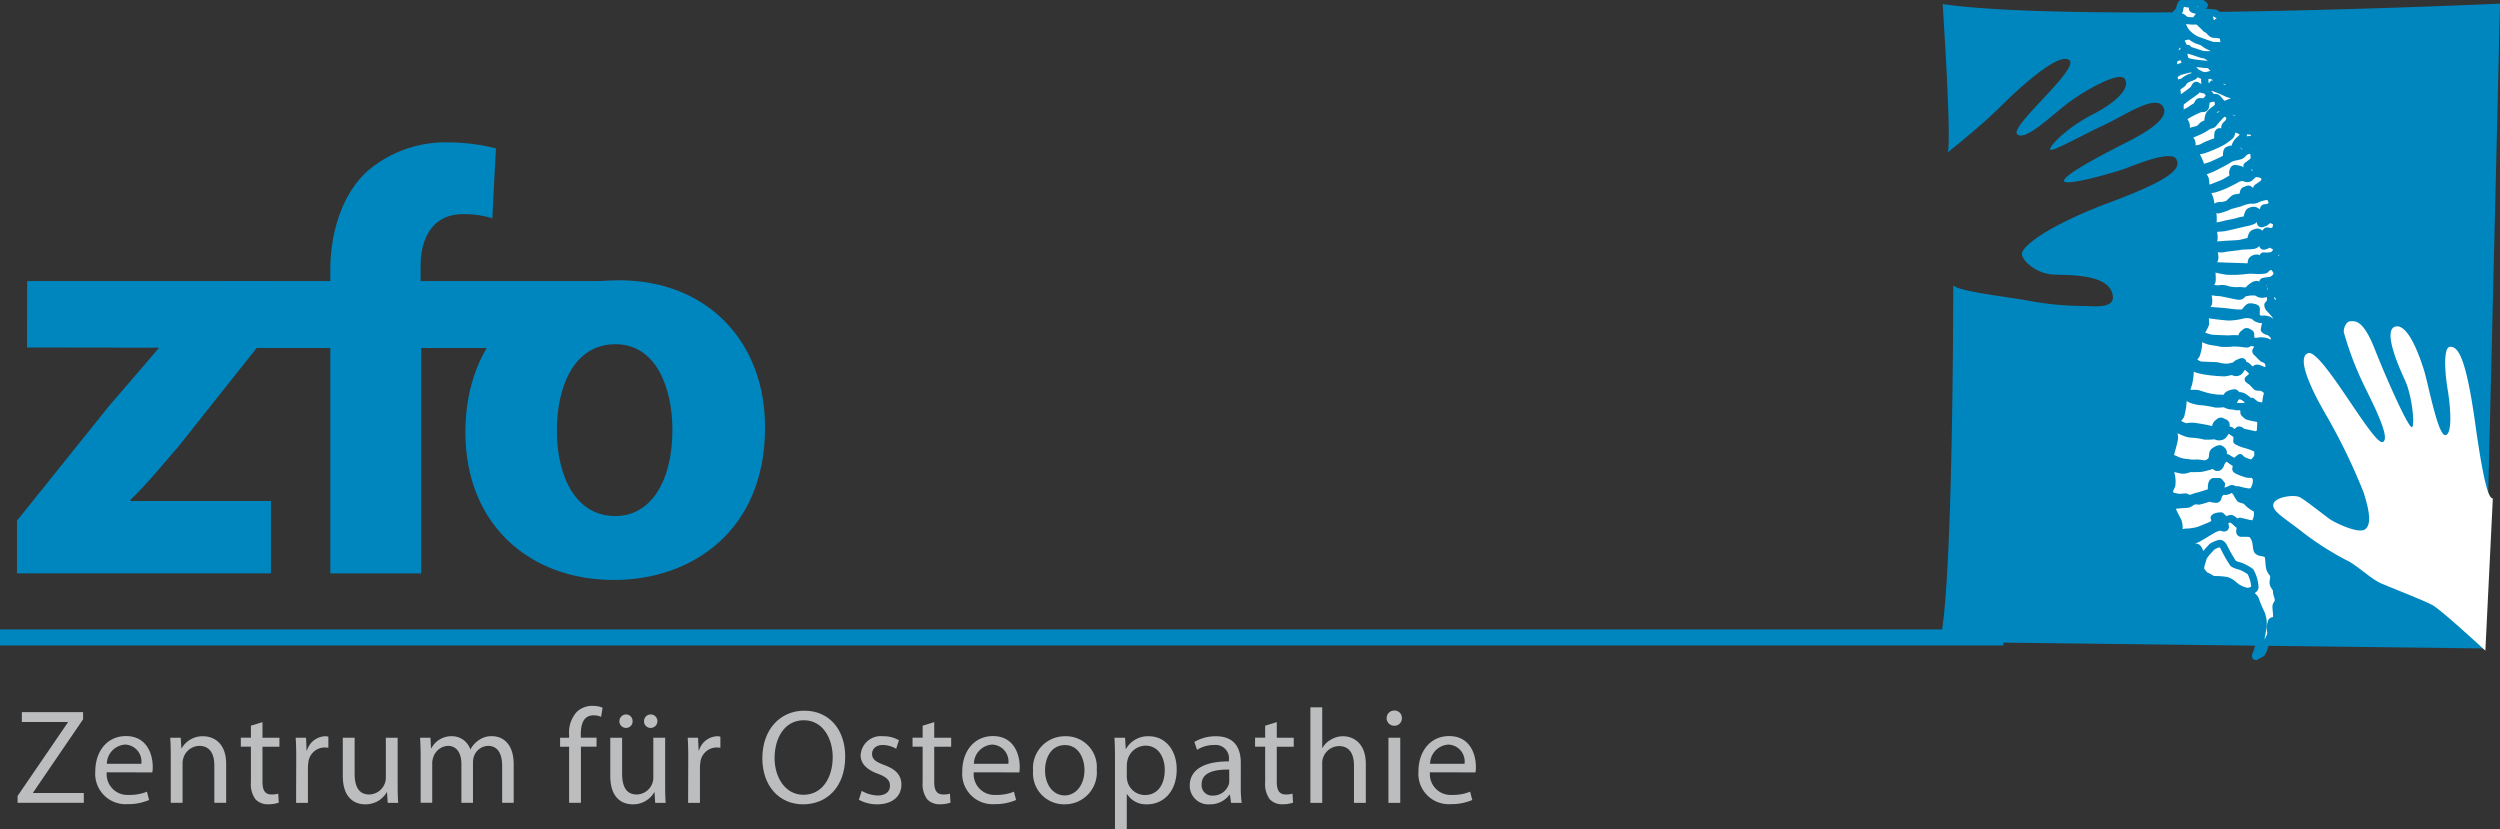 <?xml version="1.0" encoding="UTF-8"?>
<svg xmlns="http://www.w3.org/2000/svg" xmlns:xlink="http://www.w3.org/1999/xlink" id="Gruppe_5" data-name="Gruppe 5" width="270.929" height="89.891" viewBox="0 0 270.929 89.891">
  <rect x="0" y="0" width="270.929" height="89.891" fill="#333333" stroke="none"/>
  <defs>
    <clipPath id="clip-path">
      <rect id="Rechteck_1" data-name="Rechteck 1" width="270.929" height="89.891" fill="none"></rect>
    </clipPath>
  </defs>
  <g id="Gruppe_2" data-name="Gruppe 2">
    <g id="Gruppe_1" data-name="Gruppe 1" clip-path="url(#clip-path)">
      <line id="Linie_1" data-name="Linie 1" x1="217.113" transform="translate(0 69.082)" fill="none" stroke="#0086be" stroke-width="1.736"></line>
      <path id="Pfad_1" data-name="Pfad 1" d="M309.971,16.733s3.636-2.884,5.656-4.9,6.4-6.057,7.556-5.132-6.462,7.152-5.652,8.017,3.807-2.076,5.478-3.344,5.54-3.519,6.171-2.655-.632,2.422-3.46,3.866-4.728,3.461-4.612,3.805,3.462-1.555,5.826-2.651,5.711-3.462,6.46-1.905-3.4,3.461-5.076,4.327-5.769,3-5.71,3.634,5.535-.923,6.746-1.384,4.9-1.96,5.426-.98-.35,2.133-7.157,4.672-9.688,4.847-9.573,5.654,1.671,2.133,3.516,2.191,5.543,0,6.233,1.9-1.9,1.5-3.174,1.5a33.445,33.445,0,0,1-5.886-.576c-2.478-.46-7.5-.981-8.13-1.673,0,0,0,33.975-1.5,38.648l59.063.713s.594-24.016,1.688-69.878c0,0-46.22,2.112-60.4.05,0,0,1.034,15.576.515,16.1" transform="translate(-98.93 -0.186)" fill="#0086be"></path>
      <path id="Pfad_2" data-name="Pfad 2" d="M348.365,85.189a10.029,10.029,0,0,0,1.177-.34c.343-.148,1.567-.933,1.861-1.08a2.285,2.285,0,0,1,.783-.243c.144,0,.144.147.392.1s-.2-.687-.051-.783.591-.392.835-.2a3.574,3.574,0,0,0,.636.49.571.571,0,0,1,.294.539c-.049.193-.151.539.1.539s1.028-.049,1.175.146A1.808,1.808,0,0,1,356,85.387c.1.635.053.685.3.831s.929.05,1.025.54.048.783.148,1.224.441.588.441.931-.149.636,0,.929.3.344.3.687.192.587.192.932-.192.392-.243.637.2,1.371-.048,1.516-.442,0-.493.342a2.068,2.068,0,0,0-.045.931c.1.294-.148.639-.247.883s-.292.244-.39.59-.245.881-.539.974-.54.4-.441.1a10.915,10.915,0,0,0,.392-1.224,10.722,10.722,0,0,0,.343-1.615,2.976,2.976,0,0,0-.147-1.667,13.194,13.194,0,0,1-.636-1.518c-.146-.343-.538-.539-.686-.685s-4.9-3.674-5.144-4.067-.3-.88-.587-.928a3.933,3.933,0,0,1-.929-.2.639.639,0,0,1-.2-.345" transform="translate(-111.494 -26.429)" fill="#fff"></path>
      <path id="Pfad_3" data-name="Pfad 3" d="M348.365,85.189a10.029,10.029,0,0,0,1.177-.34c.343-.148,1.567-.933,1.861-1.08a2.285,2.285,0,0,1,.783-.243c.144,0,.144.147.392.1s-.2-.687-.051-.783.591-.392.835-.2a3.574,3.574,0,0,0,.636.49.571.571,0,0,1,.294.539c-.049.193-.151.539.1.539s1.028-.049,1.175.146A1.808,1.808,0,0,1,356,85.387c.1.635.053.685.3.831s.929.05,1.025.54.048.783.148,1.224.441.588.441.931-.149.636,0,.929.3.344.3.687.192.587.192.932-.192.392-.243.637.2,1.371-.048,1.516-.442,0-.493.342a2.068,2.068,0,0,0-.045.931c.1.294-.148.639-.247.883s-.292.244-.39.59-.245.881-.539.974-.54.4-.441.1a10.915,10.915,0,0,0,.392-1.224,10.722,10.722,0,0,0,.343-1.615,2.976,2.976,0,0,0-.147-1.667,13.194,13.194,0,0,1-.636-1.518c-.146-.343-.538-.539-.686-.685s-4.9-3.674-5.144-4.067-.3-.88-.587-.928a3.933,3.933,0,0,1-.929-.2A.639.639,0,0,1,348.365,85.189Z" transform="translate(-111.494 -26.429)" fill="none" stroke="#0086be" stroke-linejoin="round" stroke-width="0.792"></path>
      <path id="Pfad_4" data-name="Pfad 4" d="M355.715,64.207c.05-.293.44-1.223.683-1.273a3.409,3.409,0,0,1,1.274.293c.145.1.2.148,0,.44a4.3,4.3,0,0,1-.685.834,1.44,1.44,0,0,1-.687.1c-.244,0-.585-.393-.585-.393" transform="translate(-113.847 -20.14)" fill="#fff"></path>
      <path id="Pfad_5" data-name="Pfad 5" d="M355.715,64.207c.05-.293.44-1.223.683-1.273a3.409,3.409,0,0,1,1.274.293c.145.1.2.148,0,.44a4.3,4.3,0,0,1-.685.834,1.44,1.44,0,0,1-.687.1C356.056,64.6,355.715,64.207,355.715,64.207Z" transform="translate(-113.847 -20.14)" fill="none" stroke="#0086be" stroke-linejoin="round" stroke-width="0.792"></path>
      <path id="Pfad_6" data-name="Pfad 6" d="M358.307,48.535c.194-.148.34-.1.441-.539a4.422,4.422,0,0,0,.1-1.029v-.98s.148-.391.245-.636.682-.785.931-.785a.657.657,0,0,1,.685.493,1.462,1.462,0,0,0,.39.881c.245.194.589.39.589.587s.048.687-.147.782-.442-.144-.591-.292a.962.962,0,0,0-.587-.294c-.2,0-.488.686-.589,1.027s-.046.982-.34,1.079a1.222,1.222,0,0,1-.735,0,1.556,1.556,0,0,1-.392-.293" transform="translate(-114.676 -14.263)" fill="#fff"></path>
      <path id="Pfad_7" data-name="Pfad 7" d="M358.307,48.535c.194-.148.34-.1.441-.539a4.422,4.422,0,0,0,.1-1.029v-.98s.148-.391.245-.636.682-.785.931-.785a.657.657,0,0,1,.685.493,1.462,1.462,0,0,0,.39.881c.245.194.589.39.589.587s.048.687-.147.782-.442-.144-.591-.292a.962.962,0,0,0-.587-.294c-.2,0-.488.686-.589,1.027s-.046.982-.34,1.079a1.222,1.222,0,0,1-.735,0A1.556,1.556,0,0,1,358.307,48.535Z" transform="translate(-114.676 -14.263)" fill="none" stroke="#0086be" stroke-linejoin="round" stroke-width="0.792"></path>
      <path id="Pfad_8" data-name="Pfad 8" d="M359.039,42.3s.49-.537.49-.878.047-.541-.2-.394-.34.587-.486.835-.591-.345-.3-.738a4.749,4.749,0,0,1,1.52-1.323,4.341,4.341,0,0,1,1.372.1c.341.1.782-.048.73.341s-.192.4-.192.686.045.687-.148.444-.244-.538-.541-.735-.634-.539-.585-.245-.1.636.144.929.348.244.493.587.441.245.49.539.1.834-.049.978-.149-.1-.441-.292a2.446,2.446,0,0,0-1.176-.587,4.332,4.332,0,0,1-1.124-.247" transform="translate(-114.721 -12.733)" fill="#fff"></path>
      <path id="Pfad_9" data-name="Pfad 9" d="M359.039,42.3s.49-.537.49-.878.047-.541-.2-.394-.34.587-.486.835-.591-.345-.3-.738a4.749,4.749,0,0,1,1.52-1.323,4.341,4.341,0,0,1,1.372.1c.341.1.782-.048.73.341s-.192.4-.192.686.045.687-.148.444-.244-.538-.541-.735-.634-.539-.585-.245-.1.636.144.929.348.244.493.587.441.245.49.539.1.834-.049.978-.149-.1-.441-.292a2.446,2.446,0,0,0-1.176-.587A4.332,4.332,0,0,1,359.039,42.3Z" transform="translate(-114.721 -12.733)" fill="none" stroke="#0086be" stroke-linejoin="round" stroke-width="0.792"></path>
      <path id="Pfad_10" data-name="Pfad 10" d="M361.418,37.221c.048.149.048.49.243.343s.392-.585.193-.833a9.6,9.6,0,0,0-.732-.733,15.776,15.776,0,0,0-1.766.146c-.388.1-.974.1-.974.686s0,1.127.194,1.224.146-.635.392-.783a1.2,1.2,0,0,1,.539-.246c.146,0,.342.492.289.783s.346.392.64.492.638.292.737.1.046-.538-.348-.93-.634-.538-.533-.685.093-.343.389-.2a3.766,3.766,0,0,1,.736.637" transform="translate(-114.701 -11.521)" fill="#fff"></path>
      <path id="Pfad_11" data-name="Pfad 11" d="M361.418,37.221c.048.149.048.49.243.343s.392-.585.193-.833a9.6,9.6,0,0,0-.732-.733,15.776,15.776,0,0,0-1.766.146c-.388.1-.974.1-.974.686s0,1.127.194,1.224.146-.635.392-.783a1.2,1.2,0,0,1,.539-.246c.146,0,.342.492.289.783s.346.392.64.492.638.292.737.1.046-.538-.348-.93-.634-.538-.533-.685.093-.343.389-.2A3.766,3.766,0,0,1,361.418,37.221Z" transform="translate(-114.701 -11.521)" fill="none" stroke="#0086be" stroke-linejoin="round" stroke-width="0.792"></path>
      <path id="Pfad_12" data-name="Pfad 12" d="M359.772,31.917s.685.394,1.029.538.487.1.539.294.2.49.291.246.245-.685,0-.882-.878-.882-.878-.882a3.883,3.883,0,0,0-.685-.883c-.249-.146-.636-.392-.836-.489s-.54-.293-.54-.1-.242.882-.242,1.125-.046.591.2.689,1.127.341,1.127.341" transform="translate(-114.721 -9.499)" fill="#fff"></path>
      <path id="Pfad_13" data-name="Pfad 13" d="M359.772,31.917s.685.394,1.029.538.487.1.539.294.2.49.291.246.245-.685,0-.882-.878-.882-.878-.882a3.883,3.883,0,0,0-.685-.883c-.249-.146-.636-.392-.836-.489s-.54-.293-.54-.1-.242.882-.242,1.125-.046.591.2.689S359.772,31.917,359.772,31.917Z" transform="translate(-114.721 -9.499)" fill="none" stroke="#0086be" stroke-linejoin="round" stroke-width="0.792"></path>
      <path id="Pfad_14" data-name="Pfad 14" d="M357.2,26.157a4.514,4.514,0,0,0,0,1.421c.145.245,1.323.393,1.614.343s.492.147.785.245.343,0,.638.245.54.587.586.442a1.272,1.272,0,0,0-.394-.98,11.9,11.9,0,0,1-1.517-1.176c-.245-.294-.685-.883-1.078-.93s-.634.39-.634.39" transform="translate(-114.3 -8.246)" fill="#fff"></path>
      <path id="Pfad_15" data-name="Pfad 15" d="M357.2,26.157a4.514,4.514,0,0,0,0,1.421c.145.245,1.323.393,1.614.343s.492.147.785.245.343,0,.638.245.54.587.586.442a1.272,1.272,0,0,0-.394-.98,11.9,11.9,0,0,1-1.517-1.176c-.245-.294-.685-.883-1.078-.93S357.2,26.157,357.2,26.157Z" transform="translate(-114.3 -8.246)" fill="none" stroke="#0086be" stroke-linejoin="round" stroke-width="0.792"></path>
      <path id="Pfad_16" data-name="Pfad 16" d="M355.281,22.874a3.486,3.486,0,0,1,.392,1.469c0,.247,1.077-.1,1.469-.1a1.08,1.08,0,0,1,.786.248c.291.194.783.194,1.076.388s.687.639.638.247a3.648,3.648,0,0,0-.248-.833l-1.367-.638s-1.031-.686-1.276-.83-.977-.589-.977-.589Z" transform="translate(-113.708 -7.117)" fill="#fff"></path>
      <path id="Pfad_17" data-name="Pfad 17" d="M355.281,22.874a3.486,3.486,0,0,1,.392,1.469c0,.247,1.077-.1,1.469-.1a1.08,1.08,0,0,1,.786.248c.291.194.783.194,1.076.388s.687.639.638.247a3.648,3.648,0,0,0-.248-.833l-1.367-.638s-1.031-.686-1.276-.83-.977-.589-.977-.589Z" transform="translate(-113.708 -7.117)" fill="none" stroke="#0086be" stroke-linejoin="round" stroke-width="0.792"></path>
      <path id="Pfad_18" data-name="Pfad 18" d="M354.5,19.358a.87.87,0,0,0,.49.294,1.539,1.539,0,0,1,.781.1c.245.148.589.538.787.587s.832,0,.979.2.05.294.244.54.491.489.247.539-.587-.3-.786-.3a6.245,6.245,0,0,1-1.027.049,6.773,6.773,0,0,1-2.154-1.176,3.742,3.742,0,0,1,.244-.783" transform="translate(-113.317 -6.196)" fill="#fff"></path>
      <path id="Pfad_19" data-name="Pfad 19" d="M354.5,19.358a.87.87,0,0,0,.49.294,1.539,1.539,0,0,1,.781.1c.245.148.589.538.787.587s.832,0,.979.2.05.294.244.54.491.489.247.539-.587-.3-.786-.3a6.245,6.245,0,0,1-1.027.049,6.773,6.773,0,0,1-2.154-1.176,3.742,3.742,0,0,1,.244-.783" transform="translate(-113.317 -6.196)" fill="none" stroke="#0086be" stroke-linejoin="round" stroke-width="0.792"></path>
      <path id="Pfad_20" data-name="Pfad 20" d="M352.072,19.423s-.342-1.125,0-1.274a2.489,2.489,0,0,1,1.176-.1,3.613,3.613,0,0,1,.833.244,3.413,3.413,0,0,0,1.222,0c.345,0,.64.243.836.2s.095-.394-.1-.589-.192-.294-.585-.294a2.881,2.881,0,0,1-1.127-.2,3.313,3.313,0,0,0-1.077-.245c-.247,0-.883-.342-1.078-.147s-.732.636-.785.932a3.763,3.763,0,0,0,.2,1.566,1.042,1.042,0,0,0,.492-.1" transform="translate(-112.457 -5.429)" fill="#fff"></path>
      <path id="Pfad_21" data-name="Pfad 21" d="M352.072,19.423s-.342-1.125,0-1.274a2.489,2.489,0,0,1,1.176-.1,3.613,3.613,0,0,1,.833.244,3.413,3.413,0,0,0,1.222,0c.345,0,.64.243.836.2s.095-.394-.1-.589-.192-.294-.585-.294a2.881,2.881,0,0,1-1.127-.2,3.313,3.313,0,0,0-1.077-.245c-.247,0-.883-.342-1.078-.147s-.732.636-.785.932a3.763,3.763,0,0,0,.2,1.566A1.042,1.042,0,0,0,352.072,19.423Z" transform="translate(-112.457 -5.429)" fill="none" stroke="#0086be" stroke-linejoin="round" stroke-width="0.792"></path>
      <path id="Pfad_22" data-name="Pfad 22" d="M349.708,15.536a4.876,4.876,0,0,0,.785.586c.2.1.734-.343.98-.636s.49-.734.832-.3.54.639.835.542a4.712,4.712,0,0,1,.783-.294c.294-.05.684-.148.684-.345s.249-.2-.342-.293a4.634,4.634,0,0,1-.981-.248,15.833,15.833,0,0,0-1.514-.636c-.441-.1-1.18-.147-1.423.149s-.689.487-.689.734.05.734.05.734" transform="translate(-111.908 -4.43)" fill="#fff"></path>
      <path id="Pfad_23" data-name="Pfad 23" d="M349.708,15.536a4.876,4.876,0,0,0,.785.586c.2.1.734-.343.98-.636s.49-.734.832-.3.54.639.835.542a4.712,4.712,0,0,1,.783-.294c.294-.05.684-.148.684-.345s.249-.2-.342-.293a4.634,4.634,0,0,1-.981-.248,15.833,15.833,0,0,0-1.514-.636c-.441-.1-1.18-.147-1.423.149s-.689.487-.689.734S349.708,15.536,349.708,15.536Z" transform="translate(-111.908 -4.43)" fill="none" stroke="#0086be" stroke-linejoin="round" stroke-width="0.792"></path>
      <path id="Pfad_24" data-name="Pfad 24" d="M350.433,12.216c.342-.048.637-.441,1.078-.294a3.609,3.609,0,0,1,.781.343c.392.2,1.078.2,1.227.44s.488.685.2.736a1.217,1.217,0,0,1-.929-.2,4.621,4.621,0,0,0-.934-.341.858.858,0,0,1-.441.441c-.292.1-1.466-.686-1.32-.834a3.566,3.566,0,0,1,.342-.293" transform="translate(-112.043 -3.805)" fill="#fff"></path>
      <path id="Pfad_25" data-name="Pfad 25" d="M350.433,12.216c.342-.048.637-.441,1.078-.294a3.609,3.609,0,0,1,.781.343c.392.2,1.078.2,1.227.44s.488.685.2.736a1.217,1.217,0,0,1-.929-.2,4.621,4.621,0,0,0-.934-.341.858.858,0,0,1-.441.441c-.292.1-1.466-.686-1.32-.834A3.566,3.566,0,0,1,350.433,12.216Z" transform="translate(-112.043 -3.805)" fill="none" stroke="#0086be" stroke-linejoin="round" stroke-width="0.792"></path>
      <path id="Pfad_26" data-name="Pfad 26" d="M347.9,9.95c0,.147-.2.734.048.933a1.154,1.154,0,0,0,.781.243c.3,0,1.031.148,1.372.2s.98-.244,1.228-.2.194.148.488.2.639.246.639.049,0-.538-.3-.586a2.585,2.585,0,0,1-1.123-.391c-.148-.2.149-.3-.344-.3s-1.224-.391-1.569-.391a7.5,7.5,0,0,0-1.22.244" transform="translate(-111.321 -3.106)" fill="#fff"></path>
      <path id="Pfad_27" data-name="Pfad 27" d="M347.9,9.95c0,.147-.2.734.048.933a1.154,1.154,0,0,0,.781.243c.3,0,1.031.148,1.372.2s.98-.244,1.228-.2.194.148.488.2.639.246.639.049,0-.538-.3-.586a2.585,2.585,0,0,1-1.123-.391c-.148-.2.149-.3-.344-.3s-1.224-.391-1.569-.391A7.5,7.5,0,0,0,347.9,9.95Z" transform="translate(-111.321 -3.106)" fill="none" stroke="#0086be" stroke-linejoin="round" stroke-width="0.792"></path>
      <path id="Pfad_28" data-name="Pfad 28" d="M348.973,7.614a3.511,3.511,0,0,0,.931.492c.636.294.636.441.977.587a1.881,1.881,0,0,1,.636.343c.245.2.592.343.445.49s-.346.246-.492.1a1.4,1.4,0,0,0-.736-.2c-.145,0-2.445-.147-2.546-.49s-.392-.832-.1-1.029a2.915,2.915,0,0,1,.883-.3" transform="translate(-111.366 -2.437)" fill="#fff"></path>
      <path id="Pfad_29" data-name="Pfad 29" d="M348.973,7.614a3.511,3.511,0,0,0,.931.492c.636.294.636.441.977.587a1.881,1.881,0,0,1,.636.343c.245.2.592.343.445.49s-.346.246-.492.1a1.4,1.4,0,0,0-.736-.2c-.145,0-2.445-.147-2.546-.49s-.392-.832-.1-1.029A2.915,2.915,0,0,1,348.973,7.614Z" transform="translate(-111.366 -2.437)" fill="none" stroke="#0086be" stroke-linejoin="round" stroke-width="0.792"></path>
      <path id="Pfad_30" data-name="Pfad 30" d="M347.5,6.113a.721.721,0,0,1,.587-.444c.488-.1.736-.438,1.031-.242a3.071,3.071,0,0,1,.683.686,2.308,2.308,0,0,0,.883.638,4.17,4.17,0,0,1,.781.488c.2.146.687.244.443.391a1.187,1.187,0,0,1-.831.05c-.347-.05-.88,0-1.129-.05s-.883-.294-1.228-.391-.878-.245-1.024-.488a1.994,1.994,0,0,1-.2-.638" transform="translate(-111.218 -1.718)" fill="#fff"></path>
      <path id="Pfad_31" data-name="Pfad 31" d="M347.5,6.113a.721.721,0,0,1,.587-.444c.488-.1.736-.438,1.031-.242a3.071,3.071,0,0,1,.683.686,2.308,2.308,0,0,0,.883.638,4.17,4.17,0,0,1,.781.488c.2.146.687.244.443.391a1.187,1.187,0,0,1-.831.05c-.347-.05-.88,0-1.129-.05s-.883-.294-1.228-.391-.878-.245-1.024-.488A1.994,1.994,0,0,1,347.5,6.113Z" transform="translate(-111.218 -1.718)" fill="none" stroke="#0086be" stroke-linejoin="round" stroke-width="0.792"></path>
      <path id="Pfad_32" data-name="Pfad 32" d="M347.574,3.342c.247-.244.833-.783,1.129-.638a4.573,4.573,0,0,1,.929.59,5.2,5.2,0,0,0,.732.636c.346.247.492.638.832.638s1.032.1,1.032.293-.051.345.1.492.49.391.148.439a13.255,13.255,0,0,1-1.37,0c-.2,0-1.422-.49-1.762-.586a3.545,3.545,0,0,1-1.228-.933,4.367,4.367,0,0,1-.538-.93" transform="translate(-111.241 -0.857)" fill="#fff"></path>
      <path id="Pfad_33" data-name="Pfad 33" d="M347.574,3.342c.247-.244.833-.783,1.129-.638a4.573,4.573,0,0,1,.929.59,5.2,5.2,0,0,0,.732.636c.346.247.492.638.832.638s1.032.1,1.032.293-.051.345.1.492.49.391.148.439a13.255,13.255,0,0,1-1.37,0c-.2,0-1.422-.49-1.762-.586a3.545,3.545,0,0,1-1.228-.933A4.367,4.367,0,0,1,347.574,3.342Z" transform="translate(-111.241 -0.857)" fill="none" stroke="#0086be" stroke-linejoin="round" stroke-width="0.792"></path>
      <path id="Pfad_34" data-name="Pfad 34" d="M348.365.6a4.211,4.211,0,0,1,1.52-.2,1.19,1.19,0,0,1,.488.292.532.532,0,0,0-.341.244c-.1.2-.194.543-.439.543a1.813,1.813,0,0,1-.883-.245A1.645,1.645,0,0,1,348.365.6" transform="translate(-111.494 -0.126)" fill="#fff"></path>
      <path id="Pfad_35" data-name="Pfad 35" d="M348.365.6a4.211,4.211,0,0,1,1.52-.2,1.19,1.19,0,0,1,.488.292.532.532,0,0,0-.341.244c-.1.2-.194.543-.439.543a1.813,1.813,0,0,1-.883-.245A1.645,1.645,0,0,1,348.365.6Z" transform="translate(-111.494 -0.126)" fill="none" stroke="#0086be" stroke-linejoin="round" stroke-width="0.792"></path>
      <path id="Pfad_36" data-name="Pfad 36" d="M351.961,86.976c-.148.194-.885.883-.98,1.274s-.389,1.076-.194,1.32.39.539.585.59.542.342.785.389a7.291,7.291,0,0,1,1.419.1,2.208,2.208,0,0,1,.786.488,2.957,2.957,0,0,0,1.418.687c.245,0,.787-.146.833-.439a3.866,3.866,0,0,0-.488-1.715,5.745,5.745,0,0,0-1.078-.59,2.43,2.43,0,0,1-.785-.29,16.283,16.283,0,0,1-.931-1.62c-.148-.294-.292-.586-.588-.538a3.221,3.221,0,0,0-.783.343" transform="translate(-112.248 -27.725)" fill="#fff"></path>
      <path id="Pfad_37" data-name="Pfad 37" d="M351.961,86.976c-.148.194-.885.883-.98,1.274s-.389,1.076-.194,1.32.39.539.585.59.542.342.785.389a7.291,7.291,0,0,1,1.419.1,2.208,2.208,0,0,1,.786.488,2.957,2.957,0,0,0,1.418.687c.245,0,.787-.146.833-.439a3.866,3.866,0,0,0-.488-1.715,5.745,5.745,0,0,0-1.078-.59,2.43,2.43,0,0,1-.785-.29,16.283,16.283,0,0,1-.931-1.62c-.148-.294-.292-.586-.588-.538A3.221,3.221,0,0,0,351.961,86.976Z" transform="translate(-112.248 -27.725)" fill="none" stroke="#0086be" stroke-linejoin="round" stroke-width="0.792"></path>
      <path id="Pfad_38" data-name="Pfad 38" d="M347.049,82.94c.2-.1.347-.345.69-.345a5.842,5.842,0,0,0,1.321-.194c.294-.1,1.565-.636,1.565-.636l.3-.441-.15-.294a.684.684,0,0,1,.3-.148,2.256,2.256,0,0,1,.442-.047l.244.243.148.294s.541-.294.734-.244.686.587.686.587l.245-.05s-.146-.294.05-.245,1.42.393,1.52.245a2.073,2.073,0,0,0,.337-.978c-.047-.247.1-.489-.146-.638a4.221,4.221,0,0,1-.685-.441,2.8,2.8,0,0,1-.437-.439l-.639-.2a3.24,3.24,0,0,1-.3-.492,1.24,1.24,0,0,0-.244-.344s-.2-.441-.441-.245a.845.845,0,0,1-.586.245c-.2,0-.347-.048-.491.1a2.481,2.481,0,0,0-.3.392s0,.391-.244.391a3.712,3.712,0,0,1-.731-.144,10.8,10.8,0,0,1-1.131.341,1.152,1.152,0,0,0-.683.048c-.247.147-.39.3-.638.3s-1.371.1-1.371.1-.246.342-.144.586.487.983.585,1.176a2.409,2.409,0,0,1,.1.833,5.655,5.655,0,0,0,.095.687" transform="translate(-110.816 -24.914)" fill="#fff"></path>
      <path id="Pfad_39" data-name="Pfad 39" d="M347.049,82.94c.2-.1.347-.345.69-.345a5.842,5.842,0,0,0,1.321-.194c.294-.1,1.565-.636,1.565-.636l.3-.441-.15-.294a.684.684,0,0,1,.3-.148,2.256,2.256,0,0,1,.442-.047l.244.243.148.294s.541-.294.734-.244.686.587.686.587l.245-.05s-.146-.294.05-.245,1.42.393,1.52.245a2.073,2.073,0,0,0,.337-.978c-.047-.247.1-.489-.146-.638a4.221,4.221,0,0,1-.685-.441,2.8,2.8,0,0,1-.437-.439l-.639-.2a3.24,3.24,0,0,1-.3-.492,1.24,1.24,0,0,0-.244-.344s-.2-.441-.441-.245a.845.845,0,0,1-.586.245c-.2,0-.347-.048-.491.1a2.481,2.481,0,0,0-.3.392s0,.391-.244.391a3.712,3.712,0,0,1-.731-.144,10.8,10.8,0,0,1-1.131.341,1.152,1.152,0,0,0-.683.048c-.247.147-.39.3-.638.3s-1.371.1-1.371.1-.246.342-.144.586.487.983.585,1.176a2.409,2.409,0,0,1,.1.833A5.655,5.655,0,0,0,347.049,82.94Z" transform="translate(-110.816 -24.914)" fill="none" stroke="#0086be" stroke-linejoin="round" stroke-width="0.792"></path>
      <path id="Pfad_40" data-name="Pfad 40" d="M346.011,74.065c-.143.048-.294.1-.194.293a3.229,3.229,0,0,1,.194,1.567c-.143.343-.294.588-.247.783s.3.442.441.442.443.1.641.1.685-.049.685-.049a1.011,1.011,0,0,0,.536.148c.2-.048.543-.2.786-.246s1.421-.44,1.421-.44a2.948,2.948,0,0,0,.051-.541c0-.293.095-.588.243-.588h.587l.247.3a2.681,2.681,0,0,0-.1.489c0,.148-.246.1,0,.148s.541.1.541.1a3.505,3.505,0,0,0,.586-.245c.149-.094.441.1.441.1h.342a8.294,8.294,0,0,0,1.131.244,1.5,1.5,0,0,0,.488-.1,3.03,3.03,0,0,0,.341-.783c0-.194.1-.586-.047-.734s-.145-.341-.341-.341a2.46,2.46,0,0,1-.592,0c-.2-.052-1.223-.394-1.223-.541s.145-.587,0-.636a1.45,1.45,0,0,1-.49-.294c-.245-.2-.441-.442-.734-.243a1.387,1.387,0,0,0-.441.682c-.1.2-.2.345-.392.3s-.3-.3-.584-.2a7.5,7.5,0,0,1-1.128.3c-.344.048-1.178,0-1.321.048a1.5,1.5,0,0,1-.736.148c-.294-.05-.491-.1-.684-.148a2.228,2.228,0,0,0-.445-.048" transform="translate(-110.659 -23.337)" fill="#fff"></path>
      <path id="Pfad_41" data-name="Pfad 41" d="M346.011,74.065c-.143.048-.294.1-.194.293a3.229,3.229,0,0,1,.194,1.567c-.143.343-.294.588-.247.783s.3.442.441.442.443.1.641.1.685-.049.685-.049a1.011,1.011,0,0,0,.536.148c.2-.048.543-.2.786-.246s1.421-.44,1.421-.44a2.948,2.948,0,0,0,.051-.541c0-.293.095-.588.243-.588h.587l.247.3a2.681,2.681,0,0,0-.1.489c0,.148-.246.1,0,.148s.541.1.541.1a3.505,3.505,0,0,0,.586-.245c.149-.094.441.1.441.1h.342a8.294,8.294,0,0,0,1.131.244,1.5,1.5,0,0,0,.488-.1,3.03,3.03,0,0,0,.341-.783c0-.194.1-.586-.047-.734s-.145-.341-.341-.341a2.46,2.46,0,0,1-.592,0c-.2-.052-1.223-.394-1.223-.541s.145-.587,0-.636a1.45,1.45,0,0,1-.49-.294c-.245-.2-.441-.442-.734-.243a1.387,1.387,0,0,0-.441.682c-.1.2-.2.345-.392.3s-.3-.3-.584-.2a7.5,7.5,0,0,1-1.128.3c-.344.048-1.178,0-1.321.048a1.5,1.5,0,0,1-.736.148c-.294-.05-.491-.1-.684-.148A2.228,2.228,0,0,0,346.011,74.065Z" transform="translate(-110.659 -23.337)" fill="none" stroke="#0086be" stroke-linejoin="round" stroke-width="0.792"></path>
      <path id="Pfad_42" data-name="Pfad 42" d="M346.258,68.825a1.316,1.316,0,0,1,.052.832c-.1.537-.389,1.419-.389,1.567s0,.294.143.344a2.4,2.4,0,0,1,.588.243,3.591,3.591,0,0,0,1.128.246,3.5,3.5,0,0,0,.98.048c.49,0,.88.2,1.225,0s.44-.344.487-.588,0-.541.2-.687.54-.341.687-.244.294.2.294.391a5.418,5.418,0,0,1-.1.688l.492-.148.49.294a3.11,3.11,0,0,1,.491.294c.1.1.145-.344.145-.344l.3-.244a1.34,1.34,0,0,0,.441.342,5.832,5.832,0,0,0,.881.294,4.535,4.535,0,0,0,.584-.686c.054-.146.054-.882-.092-.929a6.61,6.61,0,0,0-1.175-.44,3.972,3.972,0,0,1-.983-.393l.048-.588a4.684,4.684,0,0,0-.439-.394c-.146-.1-.441-.339-.687-.194s-.244.588-.636.685a.763.763,0,0,1-.638-.1,6.684,6.684,0,0,1-1.126.049,6.785,6.785,0,0,0-1.271-.2,2.421,2.421,0,0,1-.933-.2c-.294-.1-.639-.341-.881-.293s-.3.345-.3.345" transform="translate(-110.712 -21.915)" fill="#fff"></path>
      <path id="Pfad_43" data-name="Pfad 43" d="M346.258,68.825a1.316,1.316,0,0,1,.052.832c-.1.537-.389,1.419-.389,1.567s0,.294.143.344a2.4,2.4,0,0,1,.588.243,3.591,3.591,0,0,0,1.128.246,3.5,3.5,0,0,0,.98.048c.49,0,.88.2,1.225,0s.44-.344.487-.588,0-.541.2-.687.54-.341.687-.244.294.2.294.391a5.418,5.418,0,0,1-.1.688l.492-.148.49.294a3.11,3.11,0,0,1,.491.294c.1.1.145-.344.145-.344l.3-.244a1.34,1.34,0,0,0,.441.342,5.832,5.832,0,0,0,.881.294,4.535,4.535,0,0,0,.584-.686c.054-.146.054-.882-.092-.929a6.61,6.61,0,0,0-1.175-.44,3.972,3.972,0,0,1-.983-.393l.048-.588a4.684,4.684,0,0,0-.439-.394c-.146-.1-.441-.339-.687-.194s-.244.588-.636.685a.763.763,0,0,1-.638-.1,6.684,6.684,0,0,1-1.126.049,6.785,6.785,0,0,0-1.271-.2,2.421,2.421,0,0,1-.933-.2c-.294-.1-.639-.341-.881-.293S346.258,68.825,346.258,68.825Z" transform="translate(-110.712 -21.915)" fill="none" stroke="#0086be" stroke-linejoin="round" stroke-width="0.792"></path>
      <path id="Pfad_44" data-name="Pfad 44" d="M347.6,63.653a7.609,7.609,0,0,1-.247,1.565c-.146.346-.587.541-.44.738a2.267,2.267,0,0,0,1.076.539,2.323,2.323,0,0,1,.881-.05c.343.05,1.273.2,1.618.3a1.612,1.612,0,0,0,.636.048s-.05-.489.2-.684.3-.3.491-.2.487.146.44.392a4.164,4.164,0,0,0-.033.7.42.42,0,0,1,.508-.131c.081.041-.022,0,.757.5,0,0-.01-.534.184-.534s.249.194.493.244l.931.2.492.1.391-.3.048-.782s.095-.636-.292-.734a11,11,0,0,1-1.13-.245,1.6,1.6,0,0,1-.39-.345l-.05-.685h-.735a4.928,4.928,0,0,0-.735-.1,1.524,1.524,0,0,1-.588-.245,5.258,5.258,0,0,1-.979.051,11.084,11.084,0,0,0-1.472-.247,3.806,3.806,0,0,1-1.273-.292c-.244-.148-.437-.344-.584-.247s-.2.443-.2.443" transform="translate(-111.02 -20.222)" fill="#fff"></path>
      <path id="Pfad_45" data-name="Pfad 45" d="M347.6,63.653a7.609,7.609,0,0,1-.247,1.565c-.146.346-.587.541-.44.738a2.267,2.267,0,0,0,1.076.539,2.323,2.323,0,0,1,.881-.05c.343.05,1.273.2,1.618.3a1.612,1.612,0,0,0,.636.048s-.05-.489.2-.684.3-.3.491-.2.487.146.44.392a4.164,4.164,0,0,0-.033.7.42.42,0,0,1,.508-.131c.081.041-.022,0,.757.5,0,0-.01-.534.184-.534s.249.194.493.244l.931.2.492.1.391-.3.048-.782s.095-.636-.292-.734a11,11,0,0,1-1.13-.245,1.6,1.6,0,0,1-.39-.345l-.05-.685h-.735a4.928,4.928,0,0,0-.735-.1,1.524,1.524,0,0,1-.588-.245,5.258,5.258,0,0,1-.979.051,11.084,11.084,0,0,0-1.472-.247,3.806,3.806,0,0,1-1.273-.292c-.244-.148-.437-.344-.584-.247S347.6,63.653,347.6,63.653Z" transform="translate(-111.02 -20.222)" fill="none" stroke="#0086be" stroke-linejoin="round" stroke-width="0.792"></path>
      <path id="Pfad_46" data-name="Pfad 46" d="M348.488,60.92a.269.269,0,0,0,0,.294c.075.1.371.122.466.122a4.112,4.112,0,0,1,.786.025c.1.05.761.245.928.294a8.712,8.712,0,0,0,1.247.2,2.883,2.883,0,0,1,.517.024h.289s.152-.369.347-.441a1.718,1.718,0,0,1,.615-.169c.124.023.243.241.243.241a.1.1,0,0,0,.12.075,1.08,1.08,0,0,1,.591.1c.144.1.44.32.44.32l.144.515.2-.2s.071-.171.15-.123a2.976,2.976,0,0,0,.515.392,2.635,2.635,0,0,0,.56.1c.1,0,.417-.049.417-.148a6.211,6.211,0,0,1,.1-.831c.047-.171.194-.514-.046-.735a1.235,1.235,0,0,0-.663-.343.981.981,0,0,1-.393-.024c-.073-.05-.488-.539-.587-.587a2.225,2.225,0,0,1-.3-.222s.441-.317.441-.465.124-.245-.125-.49-.461-.439-.581-.439-.321-.025-.421.1-.219.389-.341.465a.6.6,0,0,1-.441.07c-.1-.048-.294-.146-.416-.1a4.185,4.185,0,0,1-.736.144,18.14,18.14,0,0,1-1.91-.169,7.542,7.542,0,0,1-1.1-.247c-.172-.071-.243-.292-.392-.267s-.271.243-.29.683a6.552,6.552,0,0,1-.173,1.2c-.075.22-.2.635-.2.635" transform="translate(-111.519 -18.69)" fill="#fff"></path>
      <path id="Pfad_47" data-name="Pfad 47" d="M348.488,60.92a.269.269,0,0,0,0,.294c.075.1.371.122.466.122a4.112,4.112,0,0,1,.786.025c.1.05.761.245.928.294a8.712,8.712,0,0,0,1.247.2,2.883,2.883,0,0,1,.517.024h.289s.152-.369.347-.441a1.718,1.718,0,0,1,.615-.169c.124.023.243.241.243.241a.1.1,0,0,0,.12.075,1.08,1.08,0,0,1,.591.1c.144.1.44.32.44.32l.144.515.2-.2s.071-.171.15-.123a2.976,2.976,0,0,0,.515.392,2.635,2.635,0,0,0,.56.1c.1,0,.417-.049.417-.148a6.211,6.211,0,0,1,.1-.831c.047-.171.194-.514-.046-.735a1.235,1.235,0,0,0-.663-.343.981.981,0,0,1-.393-.024c-.073-.05-.488-.539-.587-.587a2.225,2.225,0,0,1-.3-.222s.441-.317.441-.465.124-.245-.125-.49-.461-.439-.581-.439-.321-.025-.421.1-.219.389-.341.465a.6.6,0,0,1-.441.07c-.1-.048-.294-.146-.416-.1a4.185,4.185,0,0,1-.736.144,18.14,18.14,0,0,1-1.91-.169,7.542,7.542,0,0,1-1.1-.247c-.172-.071-.243-.292-.392-.267s-.271.243-.29.683a6.552,6.552,0,0,1-.173,1.2C348.611,60.505,348.488,60.92,348.488,60.92Z" transform="translate(-111.519 -18.69)" fill="none" stroke="#0086be" stroke-linejoin="round" stroke-width="0.792"></path>
      <path id="Pfad_48" data-name="Pfad 48" d="M350.115,54.707a4.281,4.281,0,0,1-.246,1.03c-.148.2-.369.341-.32.512a1.262,1.262,0,0,0,.761.565c.294.049,1.516.049,1.888.1a3.557,3.557,0,0,0,1.051.149,6.239,6.239,0,0,0,.809-.173c.194-.1.148-.2.393-.294s.389-.2.463-.1.026.416.026.416.268-.122.417,0,.61.589.61.589l.244-.149a.3.3,0,0,1,.39-.17c.321.073.761.367.908.294a.781.781,0,0,0-.343-1.348c-.124-.026-.538-.515-.66-.612s-.2-.2-.124-.3.371-.49.173-.634a1.509,1.509,0,0,0-.907-.224c-.122.077-.095.2-.464.149a9.1,9.1,0,0,0-1.3-.1,6.167,6.167,0,0,1-1.348.027c-.22-.077-.928-.15-1.223-.221s-.539-.222-.71-.245-.367-.124-.415-.025-.15.073-.1.316a1.571,1.571,0,0,1,.024.441" transform="translate(-111.871 -17.253)" fill="#fff"></path>
      <path id="Pfad_49" data-name="Pfad 49" d="M350.115,54.707a4.281,4.281,0,0,1-.246,1.03c-.148.2-.369.341-.32.512a1.262,1.262,0,0,0,.761.565c.294.049,1.516.049,1.888.1a3.557,3.557,0,0,0,1.051.149,6.239,6.239,0,0,0,.809-.173c.194-.1.148-.2.393-.294s.389-.2.463-.1.026.416.026.416.268-.122.417,0,.61.589.61.589l.244-.149a.3.3,0,0,1,.39-.17c.321.073.761.367.908.294a.781.781,0,0,0-.343-1.348c-.124-.026-.538-.515-.66-.612s-.2-.2-.124-.3.371-.49.173-.634a1.509,1.509,0,0,0-.907-.224c-.122.077-.095.2-.464.149a9.1,9.1,0,0,0-1.3-.1,6.167,6.167,0,0,1-1.348.027c-.22-.077-.928-.15-1.223-.221s-.539-.222-.71-.245-.367-.124-.415-.025-.15.073-.1.316A1.571,1.571,0,0,1,350.115,54.707Z" transform="translate(-111.871 -17.253)" fill="none" stroke="#0086be" stroke-linejoin="round" stroke-width="0.792"></path>
      <path id="Pfad_50" data-name="Pfad 50" d="M351.253,51.153a3.922,3.922,0,0,1-.37.71c-.144.194-.194.317-.121.415a3.84,3.84,0,0,0,1.226.417c.316.024,1.616.071,1.836.071a5.219,5.219,0,0,1,.88-.022c.245.048.443.1.443.1s.024-.514.221-.638.271-.318.49-.2.318.149.292.3.05.612.2.685a1.658,1.658,0,0,0,.687,0,2,2,0,0,1,.931.1c.148.124.269.22.343.22a.353.353,0,0,0,.318-.22c.047-.171.192-.391.1-.564s-.467-.564-.689-.588a.748.748,0,0,1-.391-.2s.072-.393.1-.49a1.185,1.185,0,0,0,.023-.514c-.048-.1-.512-.1-.8-.171s-.345-.269-.615-.366a2.008,2.008,0,0,0-1.027-.05,7.187,7.187,0,0,1-1.52.22c-.464-.024-1.739-.17-1.984-.22s-.366-.147-.464-.023a.646.646,0,0,0-.119.489c.021.173.021.54.021.54" transform="translate(-112.251 -16.023)" fill="#fff"></path>
      <path id="Pfad_51" data-name="Pfad 51" d="M351.253,51.153a3.922,3.922,0,0,1-.37.71c-.144.194-.194.317-.121.415a3.84,3.84,0,0,0,1.226.417c.316.024,1.616.071,1.836.071a5.219,5.219,0,0,1,.88-.022c.245.048.443.1.443.1s.024-.514.221-.638.271-.318.49-.2.318.149.292.3.05.612.2.685a1.658,1.658,0,0,0,.687,0,2,2,0,0,1,.931.1c.148.124.269.22.343.22a.353.353,0,0,0,.318-.22c.047-.171.192-.391.1-.564s-.467-.564-.689-.588a.748.748,0,0,1-.391-.2s.072-.393.1-.49a1.185,1.185,0,0,0,.023-.514c-.048-.1-.512-.1-.8-.171s-.345-.269-.615-.366a2.008,2.008,0,0,0-1.027-.05,7.187,7.187,0,0,1-1.52.22c-.464-.024-1.739-.17-1.984-.22s-.366-.147-.464-.023a.646.646,0,0,0-.119.489C351.253,50.786,351.253,51.153,351.253,51.153Z" transform="translate(-112.251 -16.023)" fill="none" stroke="#0086be" stroke-linejoin="round" stroke-width="0.792"></path>
      <path id="Pfad_52" data-name="Pfad 52" d="M351.74,46.562c0,.2.222,1.03.026,1.251s-.321.318-.27.44a.433.433,0,0,0,.418.246c.219,0,1.81.121,2.1.17a7.724,7.724,0,0,0,1.616.1c.1-.073.466-.636.662-.66s.687.073.709.171-.071.832.074.956a.88.88,0,0,0,.539.218,1.3,1.3,0,0,1,.736.075c.221.148.707.441.783.341a1.02,1.02,0,0,0,.1-.662,9.042,9.042,0,0,0-.787-.929.57.57,0,0,1-.171-.394s.32-.318.3-.562,0-.636-.248-.685-.487.122-.809.073-.368-.245-.73-.245a3.149,3.149,0,0,0-1.207.172c-.12.122-.167.318-.485.293s-1.812-.392-2.059-.392a7.957,7.957,0,0,1-.879-.1c-.173-.025-.3-.123-.369-.05a.192.192,0,0,0-.05.171" transform="translate(-112.493 -14.839)" fill="#fff"></path>
      <path id="Pfad_53" data-name="Pfad 53" d="M351.74,46.562c0,.2.222,1.03.026,1.251s-.321.318-.27.44a.433.433,0,0,0,.418.246c.219,0,1.81.121,2.1.17a7.724,7.724,0,0,0,1.616.1c.1-.073.466-.636.662-.66s.687.073.709.171-.071.832.074.956a.88.88,0,0,0,.539.218,1.3,1.3,0,0,1,.736.075c.221.148.707.441.783.341a1.02,1.02,0,0,0,.1-.662,9.042,9.042,0,0,0-.787-.929.57.57,0,0,1-.171-.394s.32-.318.3-.562,0-.636-.248-.685-.487.122-.809.073-.368-.245-.73-.245a3.149,3.149,0,0,0-1.207.172c-.12.122-.167.318-.485.293s-1.812-.392-2.059-.392a7.957,7.957,0,0,1-.879-.1c-.173-.025-.3-.123-.369-.05A.192.192,0,0,0,351.74,46.562Z" transform="translate(-112.493 -14.839)" fill="none" stroke="#0086be" stroke-linejoin="round" stroke-width="0.792"></path>
      <path id="Pfad_54" data-name="Pfad 54" d="M352.4,43.2c0,.247.072.856-.048.981s-.274.172-.244.318-.074.171.072.244a2.569,2.569,0,0,0,1.051.146,1.413,1.413,0,0,1,.832.075,3.848,3.848,0,0,0,1.3.12c.2-.024.781.124.955-.047a2.342,2.342,0,0,1,.687-.562c.192-.051.366-.15.392.144s.1.639.22.662a2.036,2.036,0,0,0,.391-.022c.1,0,0-.275-.025-.461s-.139-.652-.022-.7.768-.114.91-.162.649-.4.6-.744-.443-.908-.84-.722-.351.326-.536.373a5.772,5.772,0,0,1-1.072.022,4.981,4.981,0,0,0-.978.022,11.482,11.482,0,0,1-2.043.072c-.421-.072-.678-.117-.977-.186s-.466-.21-.562-.071a1.066,1.066,0,0,0-.069.5" transform="translate(-112.69 -13.58)" fill="#fff"></path>
      <path id="Pfad_55" data-name="Pfad 55" d="M352.4,43.2c0,.247.072.856-.048.981s-.274.172-.244.318-.074.171.072.244a2.569,2.569,0,0,0,1.051.146,1.413,1.413,0,0,1,.832.075,3.848,3.848,0,0,0,1.3.12c.2-.024.781.124.955-.047a2.342,2.342,0,0,1,.687-.562c.192-.051.366-.15.392.144s.1.639.22.662a2.036,2.036,0,0,0,.391-.022c.1,0,0-.275-.025-.461s-.139-.652-.022-.7.768-.114.91-.162.649-.4.6-.744-.443-.908-.84-.722-.351.326-.536.373a5.772,5.772,0,0,1-1.072.022,4.981,4.981,0,0,0-.978.022,11.482,11.482,0,0,1-2.043.072c-.421-.072-.678-.117-.977-.186s-.466-.21-.562-.071A1.066,1.066,0,0,0,352.4,43.2Z" transform="translate(-112.69 -13.58)" fill="none" stroke="#0086be" stroke-linejoin="round" stroke-width="0.792"></path>
      <path id="Pfad_56" data-name="Pfad 56" d="M352.722,39.459a1.523,1.523,0,0,1,.162.814c-.067.279-.207.394-.207.534s-.046.234.072.256,3.092.118,3.255.118a4.346,4.346,0,0,0,.768,0c.071-.048.049-.607.162-.723a.7.7,0,0,1,.536-.209c.421.048.421.815.441.933s.117.117.189.092a1.093,1.093,0,0,0,.162-.677c-.044-.184-.208-.6-.069-.581a2.79,2.79,0,0,0,1-.07c.118-.095.68-.652.443-.815s-.742-.488-.838-.441-.534.3-.651.232.048-.512-.208-.582-.467.4-.766.49-1.279.069-1.443.115-1.535.186-1.747.235a2.029,2.029,0,0,1-.906,0c-.209-.092-.3-.186-.375-.071s.022.35.022.35" transform="translate(-112.871 -12.269)" fill="#fff"></path>
      <path id="Pfad_57" data-name="Pfad 57" d="M352.722,39.459a1.523,1.523,0,0,1,.162.814c-.067.279-.207.394-.207.534s-.046.234.072.256,3.092.118,3.255.118a4.346,4.346,0,0,0,.768,0c.071-.048.049-.607.162-.723a.7.7,0,0,1,.536-.209c.421.048.421.815.441.933s.117.117.189.092a1.093,1.093,0,0,0,.162-.677c-.044-.184-.208-.6-.069-.581a2.79,2.79,0,0,0,1-.07c.118-.095.68-.652.443-.815s-.742-.488-.838-.441-.534.3-.651.232.048-.512-.208-.582-.467.4-.766.49-1.279.069-1.443.115-1.535.186-1.747.235a2.029,2.029,0,0,1-.906,0c-.209-.092-.3-.186-.375-.071S352.722,39.459,352.722,39.459Z" transform="translate(-112.871 -12.269)" fill="none" stroke="#0086be" stroke-linejoin="round" stroke-width="0.792"></path>
      <path id="Pfad_58" data-name="Pfad 58" d="M352.7,36.093a2.25,2.25,0,0,1,.072.839c-.045.163-.141.277-.141.393s-.069.187.046.233a12.191,12.191,0,0,0,1.307-.069c.556-.023,1.464-.07,1.7-.118s.813-.209.908-.209.184-.116.209-.28.113-.533.3-.6.42-.186.561-.07.3.277.3.373a1.842,1.842,0,0,0,.022.35c.022.09.072.347.187.347s.326.069.277-.3-.277-.535-.137-.719.187-.258.325-.211.723.092.815-.186.256-.653-.044-.86a.834.834,0,0,0-.725-.188c-.117.071-.322.3-.462.328s-.35.207-.4-.05,0-.625-.163-.719-.537.42-.628.512a3.58,3.58,0,0,1-.885.257c-.233.045-1.934.463-2.235.511s-1.051.07-1.165.115-.165.046-.139.143a.619.619,0,0,0,.091.185" transform="translate(-112.851 -10.997)" fill="#fff"></path>
      <path id="Pfad_59" data-name="Pfad 59" d="M352.7,36.093a2.25,2.25,0,0,1,.072.839c-.045.163-.141.277-.141.393s-.069.187.046.233a12.191,12.191,0,0,0,1.307-.069c.556-.023,1.464-.07,1.7-.118s.813-.209.908-.209.184-.116.209-.28.113-.533.3-.6.42-.186.561-.07.3.277.3.373a1.842,1.842,0,0,0,.022.35c.022.09.072.347.187.347s.326.069.277-.3-.277-.535-.137-.719.187-.258.325-.211.723.092.815-.186.256-.653-.044-.86a.834.834,0,0,0-.725-.188c-.117.071-.322.3-.462.328s-.35.207-.4-.05,0-.625-.163-.719-.537.42-.628.512a3.58,3.58,0,0,1-.885.257c-.233.045-1.934.463-2.235.511s-1.051.07-1.165.115-.165.046-.139.143A.619.619,0,0,0,352.7,36.093Z" transform="translate(-112.851 -10.997)" fill="none" stroke="#0086be" stroke-linejoin="round" stroke-width="0.792"></path>
      <path id="Pfad_60" data-name="Pfad 60" d="M352.505,32.993c.027.186.142.139.142.464a4.076,4.076,0,0,1-.023.792c-.046.165-.092.277.023.3a6.178,6.178,0,0,0,1.256-.21c.3-.091,1.212-.233,1.515-.348s.792-.115.857-.21.163-.745.352-.836a.787.787,0,0,1,.533-.118,1.047,1.047,0,0,1,.419.3c.1.116.05.721.213.79s.322.164.322-.14a5.2,5.2,0,0,0,.024-.836c-.047-.165-.024-.4.14-.4s.813-.118.794-.467-.214-.744-.49-.789a3.163,3.163,0,0,0-1.212.327,1.19,1.19,0,0,1-.652.068,4,4,0,0,0-1.091.3c-.187.069-.978.256-1.165.328a5.766,5.766,0,0,1-1.255.442,3.019,3.019,0,0,0-.607-.024c-.1.046-.1.257-.1.257" transform="translate(-112.819 -10.014)" fill="#fff"></path>
      <path id="Pfad_61" data-name="Pfad 61" d="M352.505,32.993c.027.186.142.139.142.464a4.076,4.076,0,0,1-.023.792c-.046.165-.092.277.023.3a6.178,6.178,0,0,0,1.256-.21c.3-.091,1.212-.233,1.515-.348s.792-.115.857-.21.163-.745.352-.836a.787.787,0,0,1,.533-.118,1.047,1.047,0,0,1,.419.3c.1.116.05.721.213.79s.322.164.322-.14a5.2,5.2,0,0,0,.024-.836c-.047-.165-.024-.4.14-.4s.813-.118.794-.467-.214-.744-.49-.789a3.163,3.163,0,0,0-1.212.327,1.19,1.19,0,0,1-.652.068,4,4,0,0,0-1.091.3c-.187.069-.978.256-1.165.328a5.766,5.766,0,0,1-1.255.442,3.019,3.019,0,0,0-.607-.024C352.505,32.781,352.505,32.993,352.505,32.993Z" transform="translate(-112.819 -10.014)" fill="none" stroke="#0086be" stroke-linejoin="round" stroke-width="0.792"></path>
      <path id="Pfad_62" data-name="Pfad 62" d="M351.86,29.707a1.036,1.036,0,0,0,.139.42,3.083,3.083,0,0,1,.209.93c-.022.163-.093.232,0,.28a.518.518,0,0,0,.23-.006,2.1,2.1,0,0,0,.49-.13c.1-.064.1-.064.327-.064a2.186,2.186,0,0,0,.85-.2c.132-.1.522-.558.717-.621a4.525,4.525,0,0,1,.72-.1l.2-.361s-.039-.324.2-.391.325-.194.487-.034a5.543,5.543,0,0,1,.492.819l.132-.067s.03-.912.193-1.011a6.066,6.066,0,0,0,.719-.519c.129-.134.194-.689-.1-.82s-.781-.326-1.075-.064-.393.424-.62.424-.521-.2-.653-.131-.228.034-.36.1a16.211,16.211,0,0,1-1.535.782,9.417,9.417,0,0,1-1.11.392,1.9,1.9,0,0,0-.486.1.289.289,0,0,0-.158.271" transform="translate(-112.613 -8.847)" fill="#fff"></path>
      <path id="Pfad_63" data-name="Pfad 63" d="M351.86,29.707a1.036,1.036,0,0,0,.139.42,3.083,3.083,0,0,1,.209.93c-.022.163-.093.232,0,.28a.518.518,0,0,0,.23-.006,2.1,2.1,0,0,0,.49-.13c.1-.064.1-.064.327-.064a2.186,2.186,0,0,0,.85-.2c.132-.1.522-.558.717-.621a4.525,4.525,0,0,1,.72-.1l.2-.361s-.039-.324.2-.391.325-.194.487-.034a5.543,5.543,0,0,1,.492.819l.132-.067s.03-.912.193-1.011a6.066,6.066,0,0,0,.719-.519c.129-.134.194-.689-.1-.82s-.781-.326-1.075-.064-.393.424-.62.424-.521-.2-.653-.131-.228.034-.36.1a16.211,16.211,0,0,1-1.535.782,9.417,9.417,0,0,1-1.11.392,1.9,1.9,0,0,0-.486.1A.289.289,0,0,0,351.86,29.707Z" transform="translate(-112.613 -8.847)" fill="none" stroke="#0086be" stroke-linejoin="round" stroke-width="0.792"></path>
      <path id="Pfad_64" data-name="Pfad 64" d="M350.938,26.484a2.419,2.419,0,0,1,.36.587,2.962,2.962,0,0,1,.06.655c0,.1-.031.229.067.26a1.027,1.027,0,0,0,.558.033c.16-.064,1.17-.458,1.305-.522a10.926,10.926,0,0,0,1.043-.621c.1-.1-.1-.458-.033-.619s.068-.328.264-.328a2.7,2.7,0,0,1,.586.132l.618.686.36-.068a4.293,4.293,0,0,1-.293-1.042c.064-.1.785-.493.785-.785s0-.849-.359-.915a1.037,1.037,0,0,0-.885.394c-.161.194-.326.228-.785.324a2.064,2.064,0,0,0-.878.36c-.165.129-.915.49-1.21.653a7.218,7.218,0,0,1-1.338.555.265.265,0,0,0-.226.261" transform="translate(-112.318 -7.658)" fill="#fff"></path>
      <path id="Pfad_65" data-name="Pfad 65" d="M350.938,26.484a2.419,2.419,0,0,1,.36.587,2.962,2.962,0,0,1,.06.655c0,.1-.031.229.067.26a1.027,1.027,0,0,0,.558.033c.16-.064,1.17-.458,1.305-.522a10.926,10.926,0,0,0,1.043-.621c.1-.1-.1-.458-.033-.619s.068-.328.264-.328a2.7,2.7,0,0,1,.586.132l.618.686.36-.068a4.293,4.293,0,0,1-.293-1.042c.064-.1.785-.493.785-.785s0-.849-.359-.915a1.037,1.037,0,0,0-.885.394c-.161.194-.326.228-.785.324a2.064,2.064,0,0,0-.878.36c-.165.129-.915.49-1.21.653a7.218,7.218,0,0,1-1.338.555A.265.265,0,0,0,350.938,26.484Z" transform="translate(-112.318 -7.658)" fill="none" stroke="#0086be" stroke-linejoin="round" stroke-width="0.792"></path>
      <path id="Pfad_66" data-name="Pfad 66" d="M349.977,23.457s.062-.033.2.294a5.6,5.6,0,0,1,.3.753c0,.1-.129.291,0,.291a6.9,6.9,0,0,0,1.306-.391c.26-.131,1.177-.523,1.34-.653s.161-.2.161-.424.033-.458.163-.492.294-.193.524-.033.456.36.587.426.294.033.229-.067-.621-.52-.553-.817a1.514,1.514,0,0,1,.553-.717c.2-.162.524-.621.1-.849s-.848-.392-.947-.23-.1.588-.326.786a9.894,9.894,0,0,1-.818.586,13.729,13.729,0,0,1-2.056.881c-.428.1-.719.1-.817.23s.065.424.065.424" transform="translate(-111.979 -6.556)" fill="#fff"></path>
      <path id="Pfad_67" data-name="Pfad 67" d="M349.977,23.457s.062-.033.2.294a5.6,5.6,0,0,1,.3.753c0,.1-.129.291,0,.291a6.9,6.9,0,0,0,1.306-.391c.26-.131,1.177-.523,1.34-.653s.161-.2.161-.424.033-.458.163-.492.294-.193.524-.033.456.36.587.426.294.033.229-.067-.621-.52-.553-.817a1.514,1.514,0,0,1,.553-.717c.2-.162.524-.621.1-.849s-.848-.392-.947-.23-.1.588-.326.786a9.894,9.894,0,0,1-.818.586,13.729,13.729,0,0,1-2.056.881c-.428.1-.719.1-.817.23S349.977,23.457,349.977,23.457Z" transform="translate(-111.979 -6.556)" fill="none" stroke="#0086be" stroke-linejoin="round" stroke-width="0.792"></path>
      <path id="Pfad_68" data-name="Pfad 68" d="M348.8,20.7c.2.294.322.26.358.588s-.062.556.1.587a1.65,1.65,0,0,0,1.14-.2,4.172,4.172,0,0,1,.721-.325c.226-.1.88-.326.88-.326a3.341,3.341,0,0,1,0-.817c.065-.132.132-.228.393-.1a3.493,3.493,0,0,1,.589.426l.192-.23s-.26-.391-.39-.588.031-.391.2-.521a.886.886,0,0,0,.294-.753c-.068-.259-.522-.523-.721-.425a4.019,4.019,0,0,0-.621.621c-.1.1-.294.326-.454.522s-.328.1-.589.265a6.666,6.666,0,0,1-.688.422c-.324.165-1.106.49-1.206.523s-.2-.033-.228.1a.3.3,0,0,0,.033.229" transform="translate(-111.621 -5.762)" fill="#fff"></path>
      <path id="Pfad_69" data-name="Pfad 69" d="M348.8,20.7c.2.294.322.26.358.588s-.062.556.1.587a1.65,1.65,0,0,0,1.14-.2,4.172,4.172,0,0,1,.721-.325c.226-.1.88-.326.88-.326a3.341,3.341,0,0,1,0-.817c.065-.132.132-.228.393-.1a3.493,3.493,0,0,1,.589.426l.192-.23s-.26-.391-.39-.588.031-.391.2-.521a.886.886,0,0,0,.294-.753c-.068-.259-.522-.523-.721-.425a4.019,4.019,0,0,0-.621.621c-.1.1-.294.326-.454.522s-.328.1-.589.265a6.666,6.666,0,0,1-.688.422c-.324.165-1.106.49-1.206.523s-.2-.033-.228.1A.3.3,0,0,0,348.8,20.7Z" transform="translate(-111.621 -5.762)" fill="none" stroke="#0086be" stroke-linejoin="round" stroke-width="0.792"></path>
      <path id="Pfad_70" data-name="Pfad 70" d="M347.815,17.889a1.689,1.689,0,0,1,.36.556c.1.29-.032.751.065.848s.425-.032.619-.1.749-.132.953-.4a1,1,0,0,1,.617-.391c.226-.063.062-.618.326-1.013s.717-.555.881-.816.065-.944-.359-.944-.849.163-.915.424,0,.619-.228.685-.165-.067-.557.1a12.341,12.341,0,0,0-1.307.656c-.258.163-.552.357-.552.357Z" transform="translate(-111.287 -5.005)" fill="#fff"></path>
      <path id="Pfad_71" data-name="Pfad 71" d="M347.815,17.889a1.689,1.689,0,0,1,.36.556c.1.29-.032.751.065.848s.425-.032.619-.1.749-.132.953-.4a1,1,0,0,1,.617-.391c.226-.063.062-.618.326-1.013s.717-.555.881-.816.065-.944-.359-.944-.849.163-.915.424,0,.619-.228.685-.165-.067-.557.1a12.341,12.341,0,0,0-1.307.656c-.258.163-.552.357-.552.357Z" transform="translate(-111.287 -5.005)" fill="none" stroke="#0086be" stroke-linejoin="round" stroke-width="0.792"></path>
      <path id="Pfad_72" data-name="Pfad 72" d="M347.469,15.527a9.832,9.832,0,0,0,0,1.012.866.866,0,0,0,.1.3s.818-.393.98-.493a4.269,4.269,0,0,1,.653-.423c.1,0,.2-.456.362-.49a2.224,2.224,0,0,1,.581.067,2.42,2.42,0,0,1,.332-.394c.133-.1.36-.228.36-.228s-.1-.131-.265-.326a1.247,1.247,0,0,1-.226-.424,1.119,1.119,0,0,1-.653-.1c-.328-.165-.491-.326-.491-.23s.163.263.062.392-1.076.783-1.237.912-.556.426-.556.426" transform="translate(-111.203 -4.406)" fill="#fff"></path>
      <path id="Pfad_73" data-name="Pfad 73" d="M347.469,15.527a9.832,9.832,0,0,0,0,1.012.866.866,0,0,0,.1.3s.818-.393.98-.493a4.269,4.269,0,0,1,.653-.423c.1,0,.2-.456.362-.49a2.224,2.224,0,0,1,.581.067,2.42,2.42,0,0,1,.332-.394c.133-.1.36-.228.36-.228s-.1-.131-.265-.326a1.247,1.247,0,0,1-.226-.424,1.119,1.119,0,0,1-.653-.1c-.328-.165-.491-.326-.491-.23s.163.263.062.392-1.076.783-1.237.912S347.469,15.527,347.469,15.527Z" transform="translate(-111.203 -4.406)" fill="none" stroke="#0086be" stroke-linejoin="round" stroke-width="0.792"></path>
      <path id="Pfad_74" data-name="Pfad 74" d="M346.9,13.347a3.851,3.851,0,0,1,.065.423,3.663,3.663,0,0,0,.1.719c.065.133.128.065.325-.1s.687-.488.852-.618.227-.163.423-.328.262-.522.391-.488,0,.033.392.2a1.5,1.5,0,0,0,.686.13s-.1-.456-.167-.685a1.589,1.589,0,0,1,.07-.652,1.589,1.589,0,0,1-.522-.163c-.228-.133-.689-.326-.689-.2a.506.506,0,0,1-.32.458c-.233.065-.819.294-.852.489s-.262.328-.46.458a.941.941,0,0,0-.292.36" transform="translate(-111.025 -3.693)" fill="#fff"></path>
      <path id="Pfad_75" data-name="Pfad 75" d="M346.9,13.347a3.851,3.851,0,0,1,.065.423,3.663,3.663,0,0,0,.1.719c.065.133.128.065.325-.1s.687-.488.852-.618.227-.163.423-.328.262-.522.391-.488,0,.033.392.2a1.5,1.5,0,0,0,.686.13s-.1-.456-.167-.685a1.589,1.589,0,0,1,.07-.652,1.589,1.589,0,0,1-.522-.163c-.228-.133-.689-.326-.689-.2a.506.506,0,0,1-.32.458c-.233.065-.819.294-.852.489s-.262.328-.46.458A.941.941,0,0,0,346.9,13.347Z" transform="translate(-111.025 -3.693)" fill="none" stroke="#0086be" stroke-linejoin="round" stroke-width="0.792"></path>
      <path id="Pfad_76" data-name="Pfad 76" d="M347.027,11.256c-.034.1-.592.294-.553.523s.16,1.046.16,1.046a3.629,3.629,0,0,1,.487-.36c.163-.067.263.033.394-.132a2.493,2.493,0,0,1,.852-.489c.161-.033.357-.132.39-.261a1.426,1.426,0,0,0,0-.393s-.2-.26-.327-.26a4.03,4.03,0,0,0-.618.13l-.785.2" transform="translate(-110.888 -3.498)" fill="#fff"></path>
      <path id="Pfad_77" data-name="Pfad 77" d="M347.027,11.256c-.034.1-.592.294-.553.523s.16,1.046.16,1.046a3.629,3.629,0,0,1,.487-.36c.163-.067.263.033.394-.132a2.493,2.493,0,0,1,.852-.489c.161-.033.357-.132.39-.261a1.426,1.426,0,0,0,0-.393s-.2-.26-.327-.26a4.03,4.03,0,0,0-.618.13Z" transform="translate(-110.888 -3.498)" fill="none" stroke="#0086be" stroke-linejoin="round" stroke-width="0.792"></path>
      <path id="Pfad_78" data-name="Pfad 78" d="M346.486,10.582a.962.962,0,0,1,.424-.424,3.762,3.762,0,0,1,.651-.228c.2-.035.46-.133.4-.263s-.3-.2-.4-.424a1.022,1.022,0,0,1-.031-.523,9.562,9.562,0,0,0-.979.425c-.134.1-.134.326-.134.458v.88Z" transform="translate(-110.871 -2.791)" fill="#fff"></path>
      <path id="Pfad_79" data-name="Pfad 79" d="M346.486,10.582a.962.962,0,0,1,.424-.424,3.762,3.762,0,0,1,.651-.228c.2-.035.46-.133.4-.263s-.3-.2-.4-.424a1.022,1.022,0,0,1-.031-.523,9.562,9.562,0,0,0-.979.425c-.134.1-.134.326-.134.458v.88Z" transform="translate(-110.871 -2.791)" fill="none" stroke="#0086be" stroke-linejoin="round" stroke-width="0.792"></path>
      <path id="Pfad_80" data-name="Pfad 80" d="M346.326,8.325s.749-.456.947-.553a2.367,2.367,0,0,0,.655-.426c.03-.1-.263.1-.4-.131s-.326-.687-.326-.687a.512.512,0,0,0-.26-.063.91.91,0,0,0-.261.032.772.772,0,0,1,.031.553c-.1.3-.328.327-.358.621s-.033.653-.033.653" transform="translate(-110.842 -2.069)" fill="#fff"></path>
      <path id="Pfad_81" data-name="Pfad 81" d="M346.326,8.325s.749-.456.947-.553a2.367,2.367,0,0,0,.655-.426c.03-.1-.263.1-.4-.131s-.326-.687-.326-.687a.512.512,0,0,0-.26-.063.91.91,0,0,0-.261.032.772.772,0,0,1,.031.553c-.1.3-.328.327-.358.621S346.326,8.325,346.326,8.325Z" transform="translate(-110.842 -2.069)" fill="none" stroke="#0086be" stroke-linejoin="round" stroke-width="0.792"></path>
      <path id="Pfad_82" data-name="Pfad 82" d="M347.147,3.746a.746.746,0,0,1-.034.588c-.1.228-.3.491-.261.587s0,.262.132.262.421-.262.584-.294.3-.033.364-.131-.264-.556-.364-.883-.031-.555-.226-.586-.358,0-.294.1a1.2,1.2,0,0,1,.1.359" transform="translate(-111.009 -1.049)" fill="#fff"></path>
      <path id="Pfad_83" data-name="Pfad 83" d="M347.147,3.746a.746.746,0,0,1-.034.588c-.1.228-.3.491-.261.587s0,.262.132.262.421-.262.584-.294.3-.033.364-.131-.264-.556-.364-.883-.031-.555-.226-.586-.358,0-.294.1A1.2,1.2,0,0,1,347.147,3.746Z" transform="translate(-111.009 -1.049)" fill="none" stroke="#0086be" stroke-linejoin="round" stroke-width="0.792"></path>
      <path id="Pfad_84" data-name="Pfad 84" d="M346.9,2.1c.132-.13.2-.228.426-.13a1.18,1.18,0,0,1,.392.262.638.638,0,0,0,.425.163,5.388,5.388,0,0,0,.686.032c.162,0,.133-.131.292-.328s.162-.26.326-.161a.572.572,0,0,0,.393.128c.193,0,.521-.1.588.033a1.738,1.738,0,0,1,.128.588c0,.165-.063.228-.325.228h-.46l.3.361a3.319,3.319,0,0,0,.978-.328c.163-.162.163-.39.261-.39a.851.851,0,0,0,.522-.2c.1-.129.3-.194-.131-.392s-.583-.392-.715-.392a10.514,10.514,0,0,1-1.536-.2c-.294-.1-.848-.163-.848-.294s.192-.2,0-.36S348.3.6,348.08.571s-.59-.163-.69.031a1.624,1.624,0,0,0-.192.588c0,.165-.1.132-.2.263s-.2.129-.2.292a.957.957,0,0,0,.1.358" transform="translate(-110.994 -0.159)" fill="#fff"></path>
      <path id="Pfad_85" data-name="Pfad 85" d="M346.9,2.1c.132-.13.2-.228.426-.13a1.18,1.18,0,0,1,.392.262.638.638,0,0,0,.425.163,5.388,5.388,0,0,0,.686.032c.162,0,.133-.131.292-.328s.162-.26.326-.161a.572.572,0,0,0,.393.128c.193,0,.521-.1.588.033a1.738,1.738,0,0,1,.128.588c0,.165-.063.228-.325.228h-.46l.3.361a3.319,3.319,0,0,0,.978-.328c.163-.162.163-.39.261-.39a.851.851,0,0,0,.522-.2c.1-.129.3-.194-.131-.392s-.583-.392-.715-.392a10.514,10.514,0,0,1-1.536-.2c-.294-.1-.848-.163-.848-.294s.192-.2,0-.36S348.3.6,348.08.571s-.59-.163-.69.031a1.624,1.624,0,0,0-.192.588c0,.165-.1.132-.2.263s-.2.129-.2.292A.957.957,0,0,0,346.9,2.1Z" transform="translate(-110.994 -0.159)" fill="none" stroke="#0086be" stroke-linejoin="round" stroke-width="0.792"></path>
      <path id="Pfad_86" data-name="Pfad 86" d="M385.3,86.9s-4.785-4.443-5.767-4.962-4.558-1.906-5.6-2.367-2.65-2.017-3.689-2.478a32.539,32.539,0,0,1-5.074-3.289c-1.791-1.384-3.058-2.077-2.829-2.827s2.25-1.038,2.884-.693,2.652,1.962,3.231,2.366,3.113,1.616,3.808,1.1.519-1.9-.172-4.036a64.457,64.457,0,0,0-4.157-8.538c-1.036-1.789-3.287-6-1.846-6.52s7.042,9.982,8.077,9.635-1.442-4.9-2.191-6.519a33.946,33.946,0,0,1-2.021-5.422c0-.519.29-1.155.752-1.155s1.328-.231,2.6,3,3.689,8.652,4.04,8.479,0-3.46-.751-5.075-2.424-5.48-1.04-5.827,2.653,3.288,3.115,4.79,1.5,7.095,2.308,6.978.518-3.287.235-4.96-.522-4.616.284-4.616,1.675.925,2.714,8.364,1.559,8.02,1.9,8.078" transform="translate(-115.958 -16.383)" fill="#fff"></path>
      <path id="Pfad_87" data-name="Pfad 87" d="M47.2,69.4V44.978H35.63l.564-7.254H47.2V36.492c0-3.821,1.166-8.032,3.953-10.624a12.989,12.989,0,0,1,8.811-3.175,21.616,21.616,0,0,1,5.183.649l-.388,7.578a10.717,10.717,0,0,0-3.176-.452c-3.238,0-4.6,2.527-4.6,5.637v1.62H79.194L75.23,44.978H57.05V69.4Z" transform="translate(-11.403 -7.263)" fill="#0086be"></path>
      <path id="Pfad_88" data-name="Pfad 88" d="M90.446,70.221c3.813,0,6.166-3.749,6.166-9.341,0-4.577-1.779-9.279-6.166-9.279-4.574,0-6.355,4.7-6.355,9.341,0,5.276,2.224,9.279,6.293,9.279Zm-.189,6.927c-9.088,0-16.079-5.972-16.079-16.013s6.61-16.462,16.653-16.462c9.467,0,15.82,6.548,15.82,15.951,0,11.312-8.07,16.523-16.331,16.523Z" transform="translate(-23.741 -14.298)" fill="#0086be"></path>
    </g>
  </g>
  <path id="Pfad_89" data-name="Pfad 89" d="M2.8,122.588l5.452-7.974v-.044H3.263v-1.065H9.9v.773l-5.424,7.945v.045h5.5v1.063H2.8Z" transform="translate(-0.895 -36.327)" fill="#bbbdbe"></path>
  <g id="Gruppe_4" data-name="Gruppe 4">
    <g id="Gruppe_3" data-name="Gruppe 3" clip-path="url(#clip-path)">
      <path id="Pfad_90" data-name="Pfad 90" d="M20.174,120.325a1.83,1.83,0,0,0-1.763-2.084,2.115,2.115,0,0,0-1.969,2.084Zm-3.747.919a2.251,2.251,0,0,0,2.406,2.45,4.867,4.867,0,0,0,1.953-.349l.233.9a5.751,5.751,0,0,1-2.361.451,3.292,3.292,0,0,1-3.47-3.557c0-2.143,1.269-3.82,3.325-3.82,2.3,0,2.9,2.026,2.9,3.325a3.3,3.3,0,0,1-.044.612Z" transform="translate(-4.861 -37.549)" fill="#bbbdbe"></path>
      <path id="Pfad_91" data-name="Pfad 91" d="M27.186,119.414c0-.743-.014-1.326-.058-1.909h1.137l.073,1.151h.029a2.613,2.613,0,0,1,2.332-1.312c.977,0,2.493.584,2.493,3v4.213H31.909v-4.068c0-1.138-.422-2.1-1.632-2.1a1.851,1.851,0,0,0-1.722,1.312,1.9,1.9,0,0,0-.088.6v4.258H27.186Z" transform="translate(-8.682 -37.556)" fill="#bbbdbe"></path>
      <path id="Pfad_92" data-name="Pfad 92" d="M40.73,115.092v1.692h1.837v.977H40.73v3.8c0,.875.248,1.371.962,1.371a2.365,2.365,0,0,0,.743-.088l.058.977a3.486,3.486,0,0,1-1.137.176,1.833,1.833,0,0,1-1.386-.541,2.758,2.758,0,0,1-.495-1.852v-3.848H38.382v-.977h1.094v-1.3Z" transform="translate(-12.284 -36.835)" fill="#bbbdbe"></path>
      <path id="Pfad_93" data-name="Pfad 93" d="M47.187,119.706c0-.831-.015-1.546-.058-2.2h1.122l.058,1.384h.044a2.134,2.134,0,0,1,1.967-1.545,1.343,1.343,0,0,1,.35.044v1.2a4.395,4.395,0,0,0-.451-.029,1.8,1.8,0,0,0-1.721,1.633,4.03,4.03,0,0,0-.044.612v3.761H47.173Z" transform="translate(-15.084 -37.556)" fill="#bbbdbe"></path>
      <path id="Pfad_94" data-name="Pfad 94" d="M60.58,122.712c0,.73.015,1.371.057,1.925H59.5l-.073-1.152H59.4a2.635,2.635,0,0,1-2.332,1.312c-1.108,0-2.434-.628-2.434-3.09v-4.126h1.283v3.892c0,1.342.422,2.259,1.575,2.259a1.844,1.844,0,0,0,1.69-1.182,1.737,1.737,0,0,0,.117-.655v-4.315H60.58Z" transform="translate(-17.485 -37.632)" fill="#bbbdbe"></path>
      <path id="Pfad_95" data-name="Pfad 95" d="M67.014,119.414c0-.743-.029-1.326-.058-1.909h1.122l.058,1.136h.044a2.439,2.439,0,0,1,2.23-1.3,2.082,2.082,0,0,1,1.983,1.415h.029a2.771,2.771,0,0,1,.8-.919,2.36,2.36,0,0,1,1.545-.5c.948,0,2.332.612,2.332,3.062v4.155H75.848v-3.995c0-1.371-.51-2.172-1.531-2.172a1.684,1.684,0,0,0-1.531,1.152,2.268,2.268,0,0,0-.1.641v4.374H71.431v-4.229c0-1.137-.5-1.939-1.472-1.939a1.77,1.77,0,0,0-1.589,1.283,1.752,1.752,0,0,0-.1.626v4.258H67.014Z" transform="translate(-21.429 -37.556)" fill="#bbbdbe"></path>
      <path id="Pfad_96" data-name="Pfad 96" d="M90.244,123.009v-6.079h-.977v-.977h.977v-.335a3.334,3.334,0,0,1,.832-2.465,2.444,2.444,0,0,1,1.705-.655,2.906,2.906,0,0,1,1.094.2l-.161.991a1.98,1.98,0,0,0-.83-.16c-1.08,0-1.371.961-1.371,2.041v.379h1.707v.977H91.527v6.079Z" transform="translate(-28.57 -36.005)" fill="#bbbdbe"></path>
      <path id="Pfad_97" data-name="Pfad 97" d="M101.623,115.329a.707.707,0,0,1-.7-.73.721.721,0,0,1,.73-.728.729.729,0,0,1-.015,1.458Zm-2.654,0a.71.71,0,0,1-.714-.73.73.73,0,0,1,.728-.728.707.707,0,0,1,.7.728.7.7,0,0,1-.7.73Zm4.243,6.2c0,.73.014,1.371.057,1.925h-1.136l-.073-1.152h-.029A2.635,2.635,0,0,1,99.7,123.61c-1.108,0-2.434-.628-2.434-3.09v-4.126h1.283v3.892c0,1.342.422,2.259,1.575,2.259a1.844,1.844,0,0,0,1.69-1.182,1.75,1.75,0,0,0,.117-.655v-4.315h1.283Z" transform="translate(-31.129 -36.444)" fill="#bbbdbe"></path>
      <path id="Pfad_98" data-name="Pfad 98" d="M109.667,119.706c0-.831-.015-1.546-.058-2.2h1.122l.058,1.384h.044a2.134,2.134,0,0,1,1.967-1.545,1.343,1.343,0,0,1,.35.044v1.2a4.394,4.394,0,0,0-.451-.029,1.8,1.8,0,0,0-1.721,1.633,4.031,4.031,0,0,0-.044.612v3.761h-1.282Z" transform="translate(-35.08 -37.556)" fill="#bbbdbe"></path>
      <path id="Pfad_99" data-name="Pfad 99" d="M125.979,122.382c2.011,0,3.15-1.852,3.15-4.082,0-1.953-1.021-3.994-3.135-3.994s-3.164,1.967-3.164,4.1c0,2.07,1.137,3.98,3.135,3.98Zm-.058,1.036c-2.609,0-4.418-2.013-4.418-4.986,0-3.12,1.925-5.162,4.55-5.162,2.7,0,4.431,2.055,4.431,4.971,0,3.369-2.055,5.176-4.548,5.176Z" transform="translate(-38.887 -36.252)" fill="#bbbdbe"></path>
      <path id="Pfad_100" data-name="Pfad 100" d="M137.2,123.263a3.619,3.619,0,0,0,1.706.5c.919,0,1.355-.451,1.355-1.049s-.364-.948-1.3-1.3c-1.282-.467-1.879-1.151-1.879-2a2.184,2.184,0,0,1,2.434-2.07,3.279,3.279,0,0,1,1.72.438l-.306.919a2.884,2.884,0,0,0-1.443-.409c-.759,0-1.166.438-1.166.962,0,.6.407.86,1.326,1.21,1.21.451,1.852,1.065,1.852,2.128,0,1.254-.977,2.13-2.624,2.13a4.022,4.022,0,0,1-1.983-.5Z" transform="translate(-43.813 -37.556)" fill="#bbbdbe"></path>
      <path id="Pfad_101" data-name="Pfad 101" d="M147.793,115.092v1.692h1.837v.977h-1.837v3.8c0,.875.247,1.371.962,1.371a2.365,2.365,0,0,0,.743-.088l.058.977a3.486,3.486,0,0,1-1.137.176,1.833,1.833,0,0,1-1.386-.541,2.758,2.758,0,0,1-.495-1.852v-3.848h-1.094v-.977h1.094v-1.3Z" transform="translate(-46.55 -36.835)" fill="#bbbdbe"></path>
      <path id="Pfad_102" data-name="Pfad 102" d="M158.364,120.325a1.83,1.83,0,0,0-1.763-2.084,2.116,2.116,0,0,0-1.969,2.084Zm-3.747.919a2.25,2.25,0,0,0,2.4,2.45,4.87,4.87,0,0,0,1.954-.349l.233.9a5.751,5.751,0,0,1-2.361.451,3.291,3.291,0,0,1-3.47-3.557c0-2.143,1.268-3.82,3.324-3.82,2.3,0,2.9,2.026,2.9,3.325a3.294,3.294,0,0,1-.044.612Z" transform="translate(-49.089 -37.549)" fill="#bbbdbe"></path>
      <path id="Pfad_103" data-name="Pfad 103" d="M168.079,123.758c1.224,0,2.143-1.15,2.143-2.755,0-1.2-.6-2.7-2.113-2.7s-2.158,1.4-2.158,2.742c0,1.544.875,2.71,2.114,2.71Zm-.044.963a3.363,3.363,0,0,1-3.382-3.631,3.453,3.453,0,0,1,3.5-3.747,3.338,3.338,0,0,1,3.4,3.616,3.458,3.458,0,0,1-3.5,3.761Z" transform="translate(-52.697 -37.556)" fill="#bbbdbe"></path>
      <path id="Pfad_104" data-name="Pfad 104" d="M178.962,121.688a2.091,2.091,0,0,0,.058.526,1.964,1.964,0,0,0,1.91,1.5c1.357,0,2.143-1.108,2.143-2.726,0-1.415-.728-2.625-2.084-2.625a2.049,2.049,0,0,0-1.954,1.575,3.44,3.44,0,0,0-.073.524Zm-1.282-1.881c0-.9-.015-1.632-.058-2.3h1.151l.073,1.21h.029a2.722,2.722,0,0,1,2.493-1.371c1.72,0,3,1.444,3,3.587,0,2.537-1.56,3.791-3.208,3.791a2.458,2.458,0,0,1-2.172-1.109h-.029v3.835H177.68Z" transform="translate(-56.848 -37.556)" fill="#bbbdbe"></path>
      <path id="Pfad_105" data-name="Pfad 105" d="M193.9,120.96c-1.4-.029-2.989.218-2.989,1.589a1.124,1.124,0,0,0,1.2,1.225,1.782,1.782,0,0,0,1.735-1.182,1.3,1.3,0,0,0,.058-.407Zm1.254,1.909a11.975,11.975,0,0,0,.1,1.692H194.1l-.118-.889h-.044a2.6,2.6,0,0,1-2.157,1.051,2.011,2.011,0,0,1-2.157-2.028c0-1.7,1.516-2.639,4.243-2.623v-.146a1.45,1.45,0,0,0-1.6-1.633,3.4,3.4,0,0,0-1.852.526l-.291-.861a4.572,4.572,0,0,1,2.332-.613c2.172,0,2.7,1.473,2.7,2.887Z" transform="translate(-60.689 -37.556)" fill="#bbbdbe"></path>
      <path id="Pfad_106" data-name="Pfad 106" d="M202.391,115.092v1.692h1.837v.977h-1.837v3.8c0,.875.247,1.371.962,1.371a2.365,2.365,0,0,0,.743-.088l.058.977a3.486,3.486,0,0,1-1.137.176,1.833,1.833,0,0,1-1.386-.541,2.758,2.758,0,0,1-.5-1.852v-3.848h-1.094v-.977h1.094v-1.3Z" transform="translate(-64.024 -36.835)" fill="#bbbdbe"></path>
      <path id="Pfad_107" data-name="Pfad 107" d="M208.852,112.734h1.282v4.4h.029a2.3,2.3,0,0,1,.919-.9,2.508,2.508,0,0,1,1.312-.364c.948,0,2.464.584,2.464,3.018v4.2h-1.283v-4.053c0-1.153-.422-2.1-1.632-2.1a1.857,1.857,0,0,0-1.721,1.282,1.546,1.546,0,0,0-.088.613v4.258h-1.282Z" transform="translate(-66.843 -36.081)" fill="#bbbdbe"></path>
      <path id="Pfad_108" data-name="Pfad 108" d="M221.2,116.195h1.281v7.056H221.2Zm.613-1.3a.824.824,0,0,1,.029-1.648.788.788,0,0,1,.815.816.8.8,0,0,1-.831.832Z" transform="translate(-70.733 -36.245)" fill="#bbbdbe"></path>
      <path id="Pfad_109" data-name="Pfad 109" d="M231.071,120.325a1.83,1.83,0,0,0-1.763-2.084,2.116,2.116,0,0,0-1.969,2.084Zm-3.747.919a2.25,2.25,0,0,0,2.4,2.45,4.87,4.87,0,0,0,1.954-.349l.233.9a5.751,5.751,0,0,1-2.361.451,3.291,3.291,0,0,1-3.47-3.557c0-2.143,1.268-3.82,3.324-3.82,2.3,0,2.9,2.026,2.9,3.325a3.294,3.294,0,0,1-.044.612Z" transform="translate(-72.359 -37.549)" fill="#bbbdbe"></path>
      <path id="Pfad_110" data-name="Pfad 110" d="M2.706,70.772,12.679,58.34c1.813-2.073,5.427-6.32,5.427-6.32L3.795,52l.014-7.2h25.9v5.958L20.192,62.742c-1.75,2.009-3.367,4.014-5.183,5.763v.132H30.228v7.834H2.706Z" transform="translate(-0.866 -14.34)" fill="#0086be"></path>
    </g>
  </g>
</svg>
